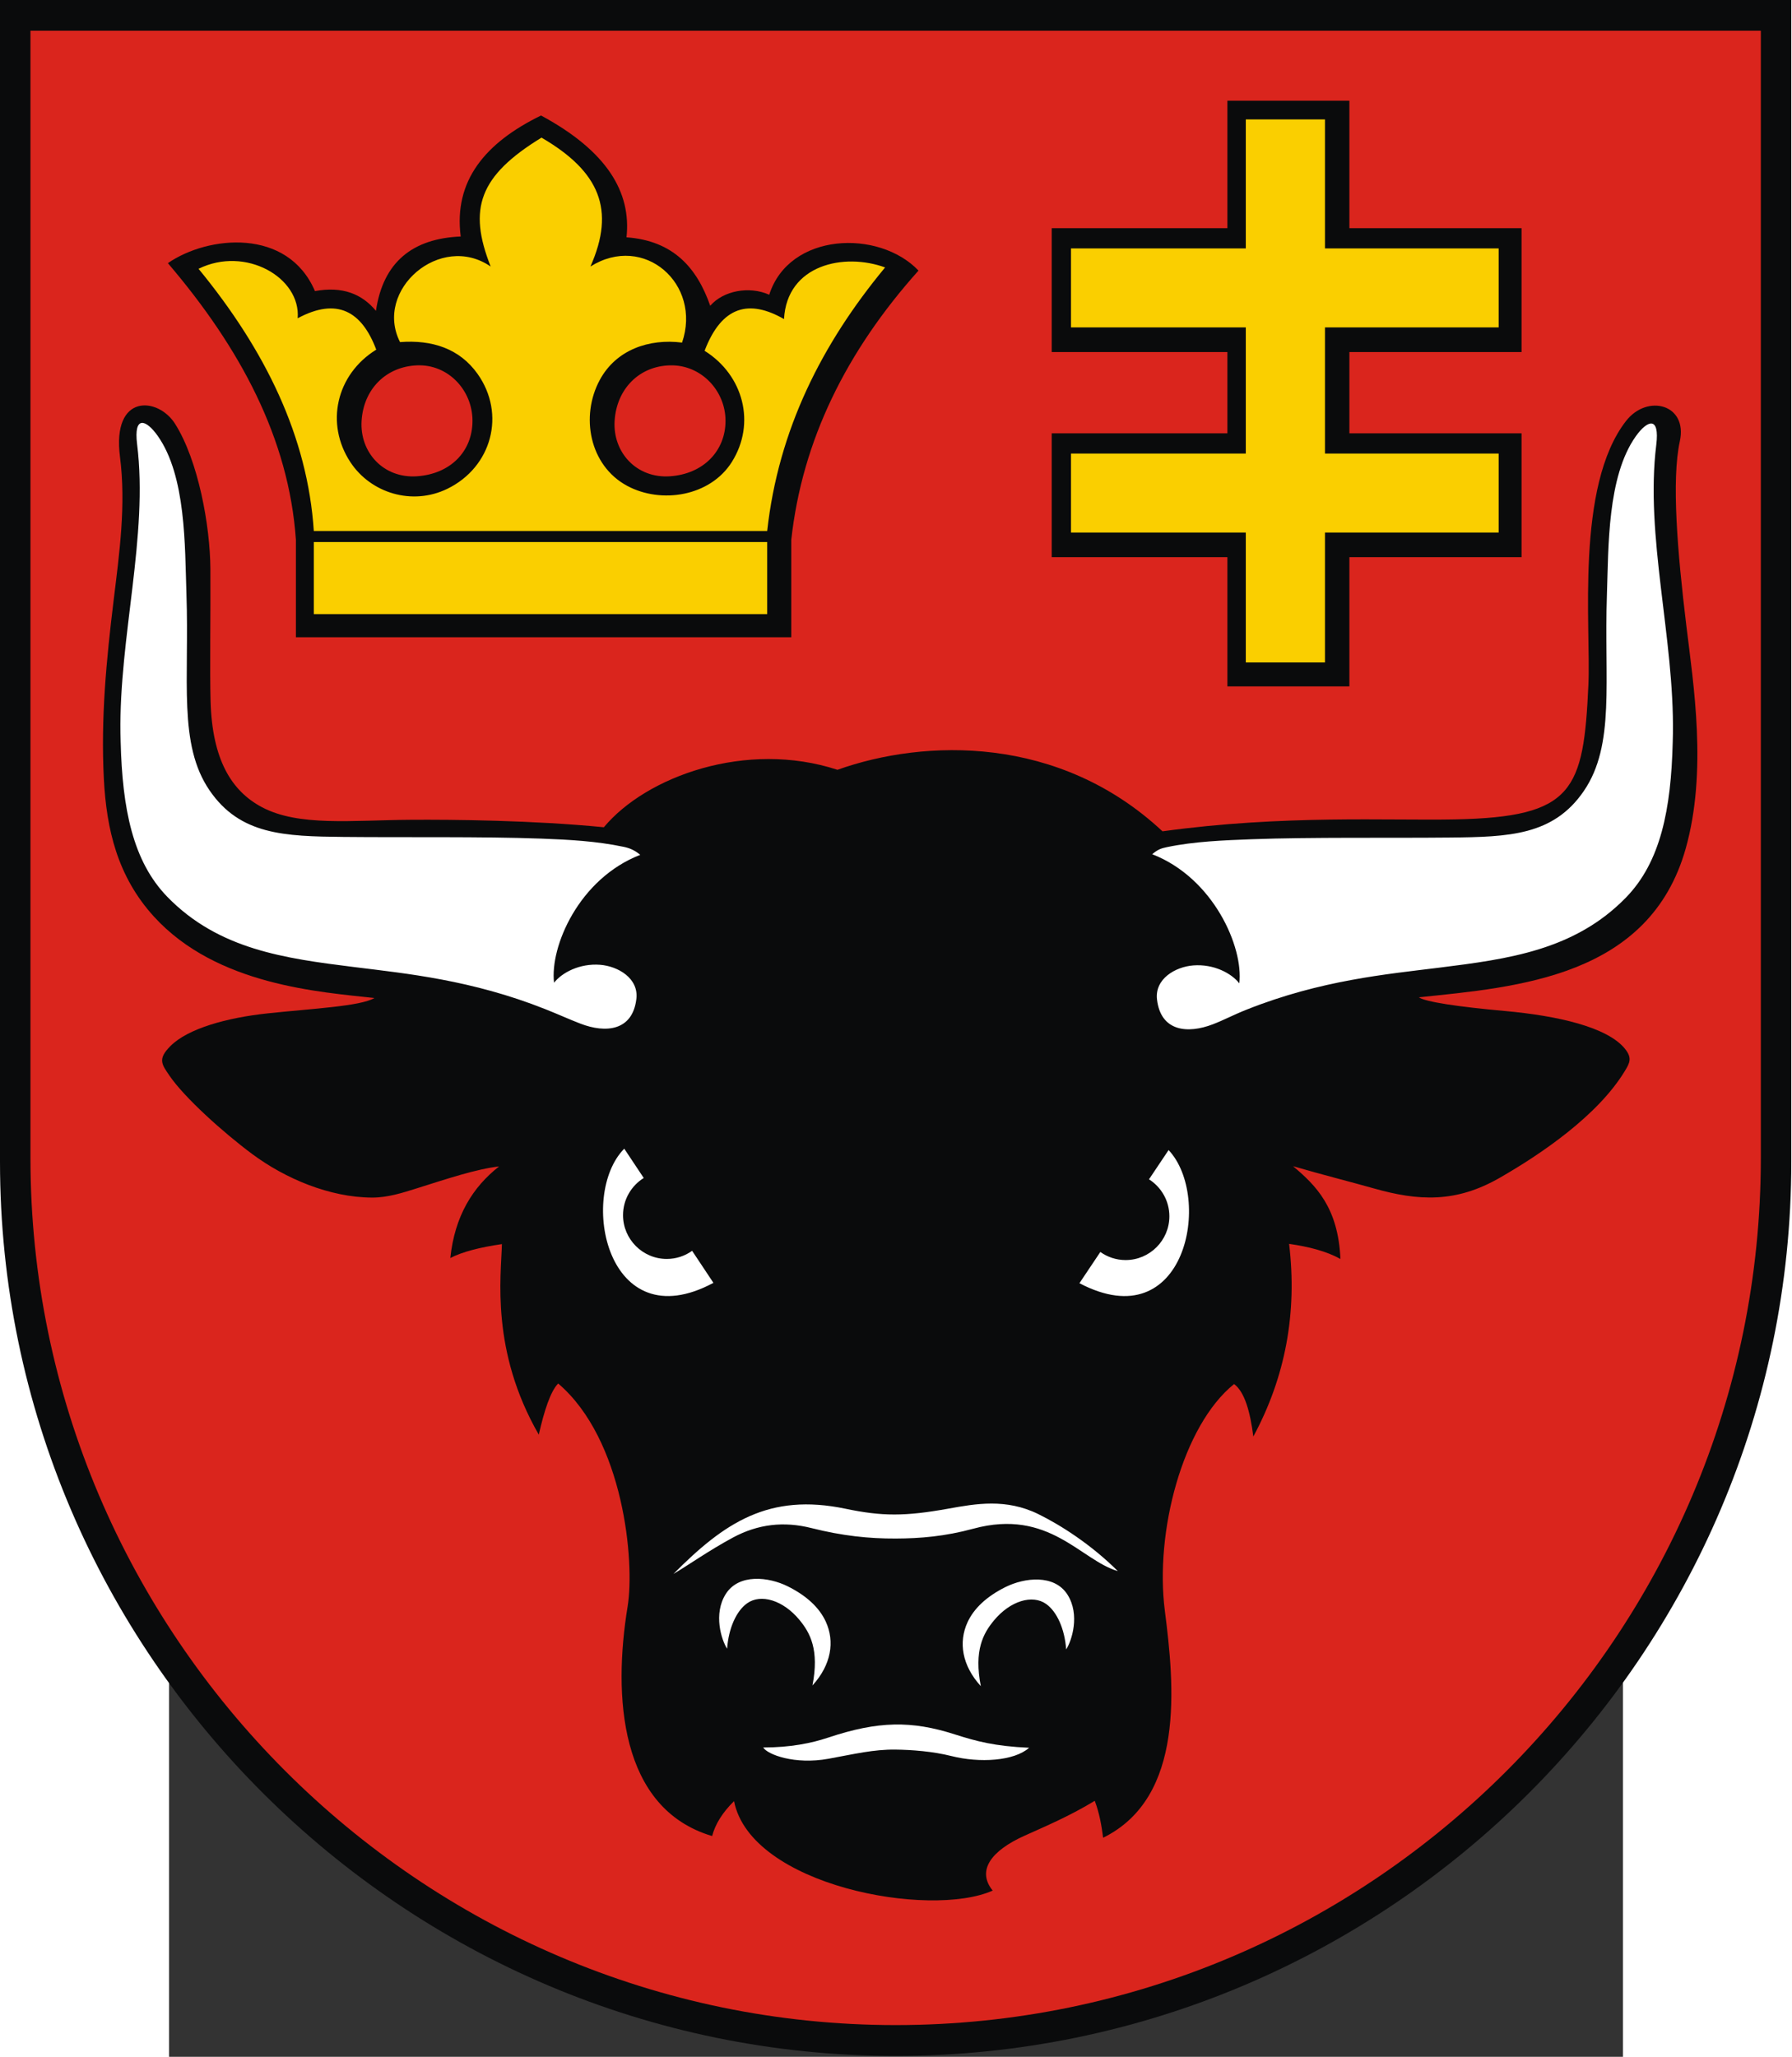 <?xml version="1.0" encoding="UTF-8" standalone="no"?>
<!-- Creator: CorelDRAW -->
<svg
   xmlns:dc="http://purl.org/dc/elements/1.1/"
   xmlns:cc="http://web.resource.org/cc/"
   xmlns:rdf="http://www.w3.org/1999/02/22-rdf-syntax-ns#"
   xmlns:svg="http://www.w3.org/2000/svg"
   xmlns="http://www.w3.org/2000/svg"
   xmlns:sodipodi="http://sodipodi.sourceforge.net/DTD/sodipodi-0.dtd"
   xmlns:inkscape="http://www.inkscape.org/namespaces/inkscape"
   xml:space="preserve"
   width="744"
   height="853.744"
   style="shape-rendering:geometricPrecision; text-rendering:geometricPrecision; image-rendering:optimizeQuality; fill-rule:evenodd; clip-rule:evenodd"
   viewBox="0 0 210 297"
   id="svg2"
   sodipodi:version="0.32"
   inkscape:version="0.45.1"
   sodipodi:docname="POL powiat sejneński COA.svg"
   inkscape:output_extension="org.inkscape.output.svg.inkscape"
   sodipodi:docbase="C:\Users\Mistrz\Desktop"
   version="1.0"><rect x="0" y="0" width="210" height="297" fill="#333333" stroke="none"/><sodipodi:namedview
   inkscape:window-height="480"
   inkscape:window-width="640"
   inkscape:pageshadow="2"
   inkscape:pageopacity="0.0"
   guidetolerance="10.0"
   gridtolerance="10.0"
   objecttolerance="10.0"
   borderopacity="1.0"
   bordercolor="#666666"
   pagecolor="#ffffff"
   id="base" />
 <defs
   id="defs4">
  <style
   type="text/css"
   id="style6">
   
    .fil0 {fill:#0A0B0C}
    .fil1 {fill:#DA251D}
    .fil3 {fill:white}
    .fil2 {fill:#FACF00}
   
  </style>
 </defs>
 <g
   id="Warstwa_x0020_1"
   transform="matrix(1.232,0,0,1.232,-24.411,-34.524)">
  <path
   class="fil0"
   d="M 210,164.201 C 210,221.916 162.833,268.988 105,268.988 C 47.352,268.988 0,221.926 0,164.201 L 0,28.012 L 210,28.012 L 210,164.201 z "
   id="path10"
   style="fill:#0a0b0c" />
  <path
   class="fil1"
   d="M 206.43,163.73 C 206.43,219.714 160.866,265.373 105,265.373 C 49.312,265.373 3.57,219.723 3.57,163.729 L 3.57,31.626 L 206.43,31.626 L 206.43,163.729 L 206.43,163.73 z "
   id="path12"
   style="fill:#da251d" />
  <polygon
   class="fil0"
   points="178.377,54.768 178.377,69.285 158.194,69.285 158.194,78.811 178.377,78.811 178.377,93.328 158.194,93.328 158.194,108.471 143.893,108.471 143.893,93.328 123.298,93.328 123.298,78.811 143.893,78.811 143.893,69.285 123.298,69.285 123.298,54.768 143.893,54.768 143.893,39.828 158.194,39.828 158.194,54.768 178.377,54.768 "
   id="polygon14"
   style="fill:#0a0b0c" />
  <polygon
   class="fil2"
   points="175.693,81.182 175.693,90.439 155.332,90.439 155.332,105.666 146.051,105.666 146.051,90.439 125.557,90.439 125.557,81.182 146.051,81.182 146.051,66.395 125.557,66.395 125.557,57.139 146.051,57.139 146.051,42.019 155.332,42.019 155.332,57.139 175.693,57.139 175.693,66.395 155.332,66.395 155.332,81.182 175.693,81.182 "
   id="polygon16"
   style="fill:#facf00" />
  <path
   class="fil0"
   d="M 34.69,102.712 L 92.764,102.712 L 92.764,91.292 C 94.048,79.609 99.244,69.16 107.681,59.736 C 103.017,54.857 92.51,55.258 90.18,62.569 C 87.83,61.511 84.784,62.1 83.262,63.861 C 81.711,59.414 78.931,56.233 73.448,55.837 C 74.017,50.575 71.199,45.749 63.428,41.56 C 56.884,44.749 53.167,49.216 54.011,55.741 C 48.393,55.978 44.916,58.711 44.074,64.456 C 42.437,62.48 40.153,61.547 36.924,62.141 C 33.729,54.697 24.398,55.614 19.682,58.865 C 28.147,68.786 33.866,79.412 34.69,91.292 L 34.69,102.712 z M 48.891,70.844 C 52.545,70.697 55.392,73.764 55.392,77.344 C 55.392,80.925 52.814,83.571 48.891,83.845 C 44.968,84.119 42.158,81.048 42.39,77.344 C 42.622,73.641 45.237,70.991 48.891,70.844 z M 78.555,70.844 C 82.209,70.757 85.055,73.828 85.056,77.344 C 85.056,80.86 82.478,83.571 78.555,83.845 C 74.632,84.119 71.823,81.048 72.054,77.344 C 72.286,73.641 74.901,70.93 78.555,70.844 z "
   id="path18"
   style="fill:#0a0b0c" />
  <path
   class="fil0"
   d="M 98.178,118.247 C 108.425,114.596 124.182,114.159 136.284,125.458 C 150.5,123.497 162.795,124.225 170.657,124.06 C 184.461,123.769 185.653,120.71 186.216,108.242 C 186.518,101.567 184.668,85.001 190.631,77.359 C 193.123,74.164 197.882,75.402 196.933,79.745 C 195.944,84.265 196.648,92.717 197.695,101.347 C 198.537,108.284 200.163,118.408 197.632,127.441 C 193.395,142.553 177.891,143.717 166.328,144.912 C 167.125,145.452 170.906,146.019 176.427,146.517 C 182.601,147.074 188.431,148.398 190.491,150.934 C 191.378,152.026 191.059,152.602 190.489,153.546 C 187.311,158.799 180.586,163.336 175.803,166.077 C 170.673,169.015 166.325,168.801 161.076,167.315 C 158.333,166.539 155.211,165.759 151.59,164.708 C 154.27,166.963 156.883,169.547 157.144,175.582 C 155.526,174.68 153.453,174.143 151.126,173.811 C 152.096,181.89 150.698,189.417 146.932,196.391 C 146.561,193.472 145.919,191.173 144.679,190.238 C 138.624,195.119 135.375,207.589 136.559,216.811 C 137.677,225.513 138.968,238.667 129.323,243.417 C 129.139,242.018 128.908,240.581 128.342,239.087 C 125.422,240.87 122.467,242.116 120.087,243.189 C 116.184,244.947 114.478,247.263 116.376,249.61 C 109.002,252.896 88.018,249.053 86.054,239.126 C 84.715,240.439 83.859,241.802 83.484,243.217 C 72.611,239.985 71.861,226.787 73.576,216.328 C 74.438,211.074 73.132,196.744 65.436,190.174 C 64.533,191.105 63.808,193.34 63.163,196.17 C 57.496,186.322 58.747,177.6 58.841,173.839 C 56.242,174.215 54.188,174.748 52.792,175.47 C 53.309,170.543 55.416,167.16 58.511,164.735 C 55.843,165.039 52.47,166.167 48.861,167.303 C 47.193,167.829 45.42,168.395 43.617,168.387 C 38.633,168.366 33.424,166.143 29.584,163.294 C 26.112,160.718 21.623,156.652 19.898,154.138 C 18.955,152.763 18.449,152.157 19.987,150.619 C 22.051,148.556 26.626,147.302 31.365,146.796 C 36.616,146.235 42.256,145.966 43.889,144.999 C 37.613,144.283 25.432,143.552 18.05,135.456 C 13.761,130.751 12.478,125.2 12.175,119.301 C 11.812,112.214 12.463,105.421 13.323,98.371 C 14.004,92.79 14.787,87.188 14.066,81.565 C 13.107,74.091 18.527,74.548 20.515,77.682 C 23.241,81.98 24.637,89.628 24.665,94.728 C 24.695,99.862 24.587,106.671 24.685,110.201 C 24.875,117.044 27.127,120.728 30.701,122.625 C 35.014,124.915 41.237,124.152 48.126,124.108 C 53.103,124.075 62.463,124.159 70.793,124.981 C 75.766,119.01 87.51,114.755 98.178,118.247 L 98.178,118.247 z "
   id="path20"
   style="fill:#0a0b0c" />
  <path
   class="fil2"
   d="M 36.789,90.26 L 89.94,90.26 C 91.253,78.398 96.339,68.328 103.764,59.368 C 98.944,57.61 92.255,59.042 91.913,65.42 C 87.85,63.09 84.619,63.853 82.602,69.138 C 87.158,71.986 88.647,77.635 85.797,82.168 C 83.263,86.196 77.529,87.12 73.522,84.964 C 69.094,82.582 68.018,76.799 70.317,72.551 C 72.24,68.998 76.105,67.688 79.96,68.177 C 82.308,61.311 75.501,55.313 69.218,59.26 C 72.18,52.601 70.29,48.114 63.481,44.154 C 56.177,48.633 54.838,52.473 57.522,59.26 C 51.637,55.218 43.803,62.006 46.898,68.119 C 50.648,67.831 53.871,68.871 55.982,71.837 C 59.332,76.546 57.66,82.774 52.442,85.313 C 48.319,87.32 43.468,85.816 41.082,82.198 C 38.107,77.69 39.405,71.914 44.109,69.003 C 42.413,64.505 39.525,62.844 34.897,65.326 C 35.279,60.556 28.788,56.816 23.276,59.527 C 31.119,69.076 36.069,79.228 36.789,90.26 L 36.789,90.26 z M 36.789,91.55 L 89.94,91.55 L 89.94,99.998 L 36.789,99.998 L 36.789,91.55 z "
   id="path22"
   style="fill:#facf00" />
  <path
   class="fil3"
   d="M 64.953,143.204 C 64.45,138.975 67.863,131.004 75.059,128.215 C 74.358,127.634 73.782,127.418 73.1,127.274 C 69.938,126.608 66.692,126.433 63.473,126.314 C 56.455,126.055 47.459,126.19 40.243,126.115 C 33.336,126.043 28.133,125.878 24.565,120.658 C 20.864,115.243 22.206,107.771 21.856,97.591 C 21.666,92.071 21.828,83.814 18.478,79.093 C 17.123,77.182 15.651,76.672 16.074,80.09 C 17.401,90.799 13.951,102.728 14.122,113.967 C 14.127,114.296 14.137,114.624 14.145,114.951 C 14.34,122.799 15.559,128.968 19.62,133.141 C 25.628,139.314 33.388,140.354 41.517,141.366 C 47.672,142.132 55.285,142.872 63.913,146.296 C 65.62,146.974 66.72,147.491 68.064,148.006 C 70.999,149.132 74.159,148.868 74.604,145.099 C 74.89,142.673 72.442,141.265 70.358,141.102 C 67.95,140.915 65.879,142.02 64.953,143.204 L 64.953,143.204 z M 78.949,212.496 C 84.908,206.496 90.124,202.97 99.141,204.859 C 103.4,205.75 106.096,205.762 111.186,204.844 C 114.386,204.268 117.934,203.624 121.726,205.484 C 124.382,206.787 127.941,209.074 131.048,212.164 C 126.688,210.901 122.998,204.782 114.112,207.193 C 110.755,208.104 107.87,208.336 105.031,208.348 C 101.867,208.362 98.759,208.037 95.119,207.119 C 91.899,206.308 88.878,206.646 85.932,208.229 C 83.131,209.735 80.626,211.511 78.949,212.496 L 78.949,212.496 z M 89.471,232.837 C 92.665,232.836 95.13,232.333 97.078,231.683 C 102.978,229.713 106.876,229.684 111.925,231.298 C 114.461,232.109 116.621,232.691 120.651,232.871 C 118.882,234.436 114.839,234.673 111.551,233.844 C 109.392,233.3 106.942,233.107 104.96,233.085 C 102.4,233.056 100.169,233.603 97.137,234.157 C 93.143,234.887 89.96,233.652 89.471,232.837 L 89.471,232.837 z M 124.992,221.343 C 124.814,218.933 123.911,216.924 122.649,216.022 C 121.043,214.874 118.435,215.642 116.52,217.954 C 115.259,219.477 114.17,221.462 114.984,225.649 C 112.771,223.22 112.354,220.496 113.425,218.165 C 114.17,216.545 115.655,215.138 117.887,214.029 C 120.092,212.933 123.61,212.496 125.151,214.933 C 126.635,217.279 125.648,220.331 124.992,221.343 L 124.992,221.343 z M 85.241,221.261 C 85.418,218.851 86.321,216.842 87.584,215.94 C 89.189,214.792 91.798,215.56 93.713,217.872 C 94.974,219.395 96.063,221.38 95.249,225.567 C 97.462,223.138 97.879,220.414 96.808,218.083 C 96.063,216.463 94.578,215.056 92.346,213.947 C 90.141,212.851 86.623,212.414 85.082,214.851 C 83.598,217.197 84.585,220.248 85.241,221.261 L 85.241,221.261 z M 73.183,162.653 C 67.786,168.128 71.128,185.089 83.637,178.38 L 81.141,174.625 C 80.302,175.224 79.276,175.578 78.171,175.578 C 75.345,175.578 73.04,173.273 73.04,170.448 C 73.04,168.612 74.012,166.997 75.468,166.09 L 73.183,162.653 L 73.183,162.653 z M 136.999,162.815 C 142.195,168.335 139.029,184.981 126.546,178.421 L 128.997,174.761 C 129.835,175.357 130.857,175.708 131.96,175.708 C 134.785,175.708 137.09,173.404 137.09,170.578 C 137.09,168.759 136.135,167.156 134.702,166.245 L 136.999,162.815 L 136.999,162.815 z M 145.29,143.276 C 145.794,139.047 142.27,130.93 135.075,128.14 C 135.775,127.559 136.132,127.453 136.813,127.31 C 139.975,126.643 143.552,126.505 146.771,126.386 C 153.789,126.127 162.785,126.262 170.001,126.187 C 176.908,126.116 182.111,125.95 185.679,120.73 C 189.38,115.315 188.037,107.843 188.387,97.663 C 188.577,92.144 188.416,83.886 191.766,79.165 C 193.121,77.254 194.593,76.744 194.17,80.162 C 192.843,90.871 196.292,102.8 196.122,114.04 C 196.117,114.368 196.107,114.696 196.099,115.023 C 195.904,122.872 194.685,129.041 190.624,133.213 C 184.616,139.386 176.856,140.426 168.727,141.438 C 162.572,142.205 154.841,142.906 146.214,146.329 C 144.506,147.007 143.524,147.563 142.18,148.078 C 139.245,149.204 136.085,148.94 135.64,145.171 C 135.353,142.746 137.802,141.337 139.886,141.175 C 142.294,140.987 144.365,142.092 145.29,143.276 L 145.29,143.276 z "
   id="path24"
   style="fill:#ffffff" />
 </g>
</svg>